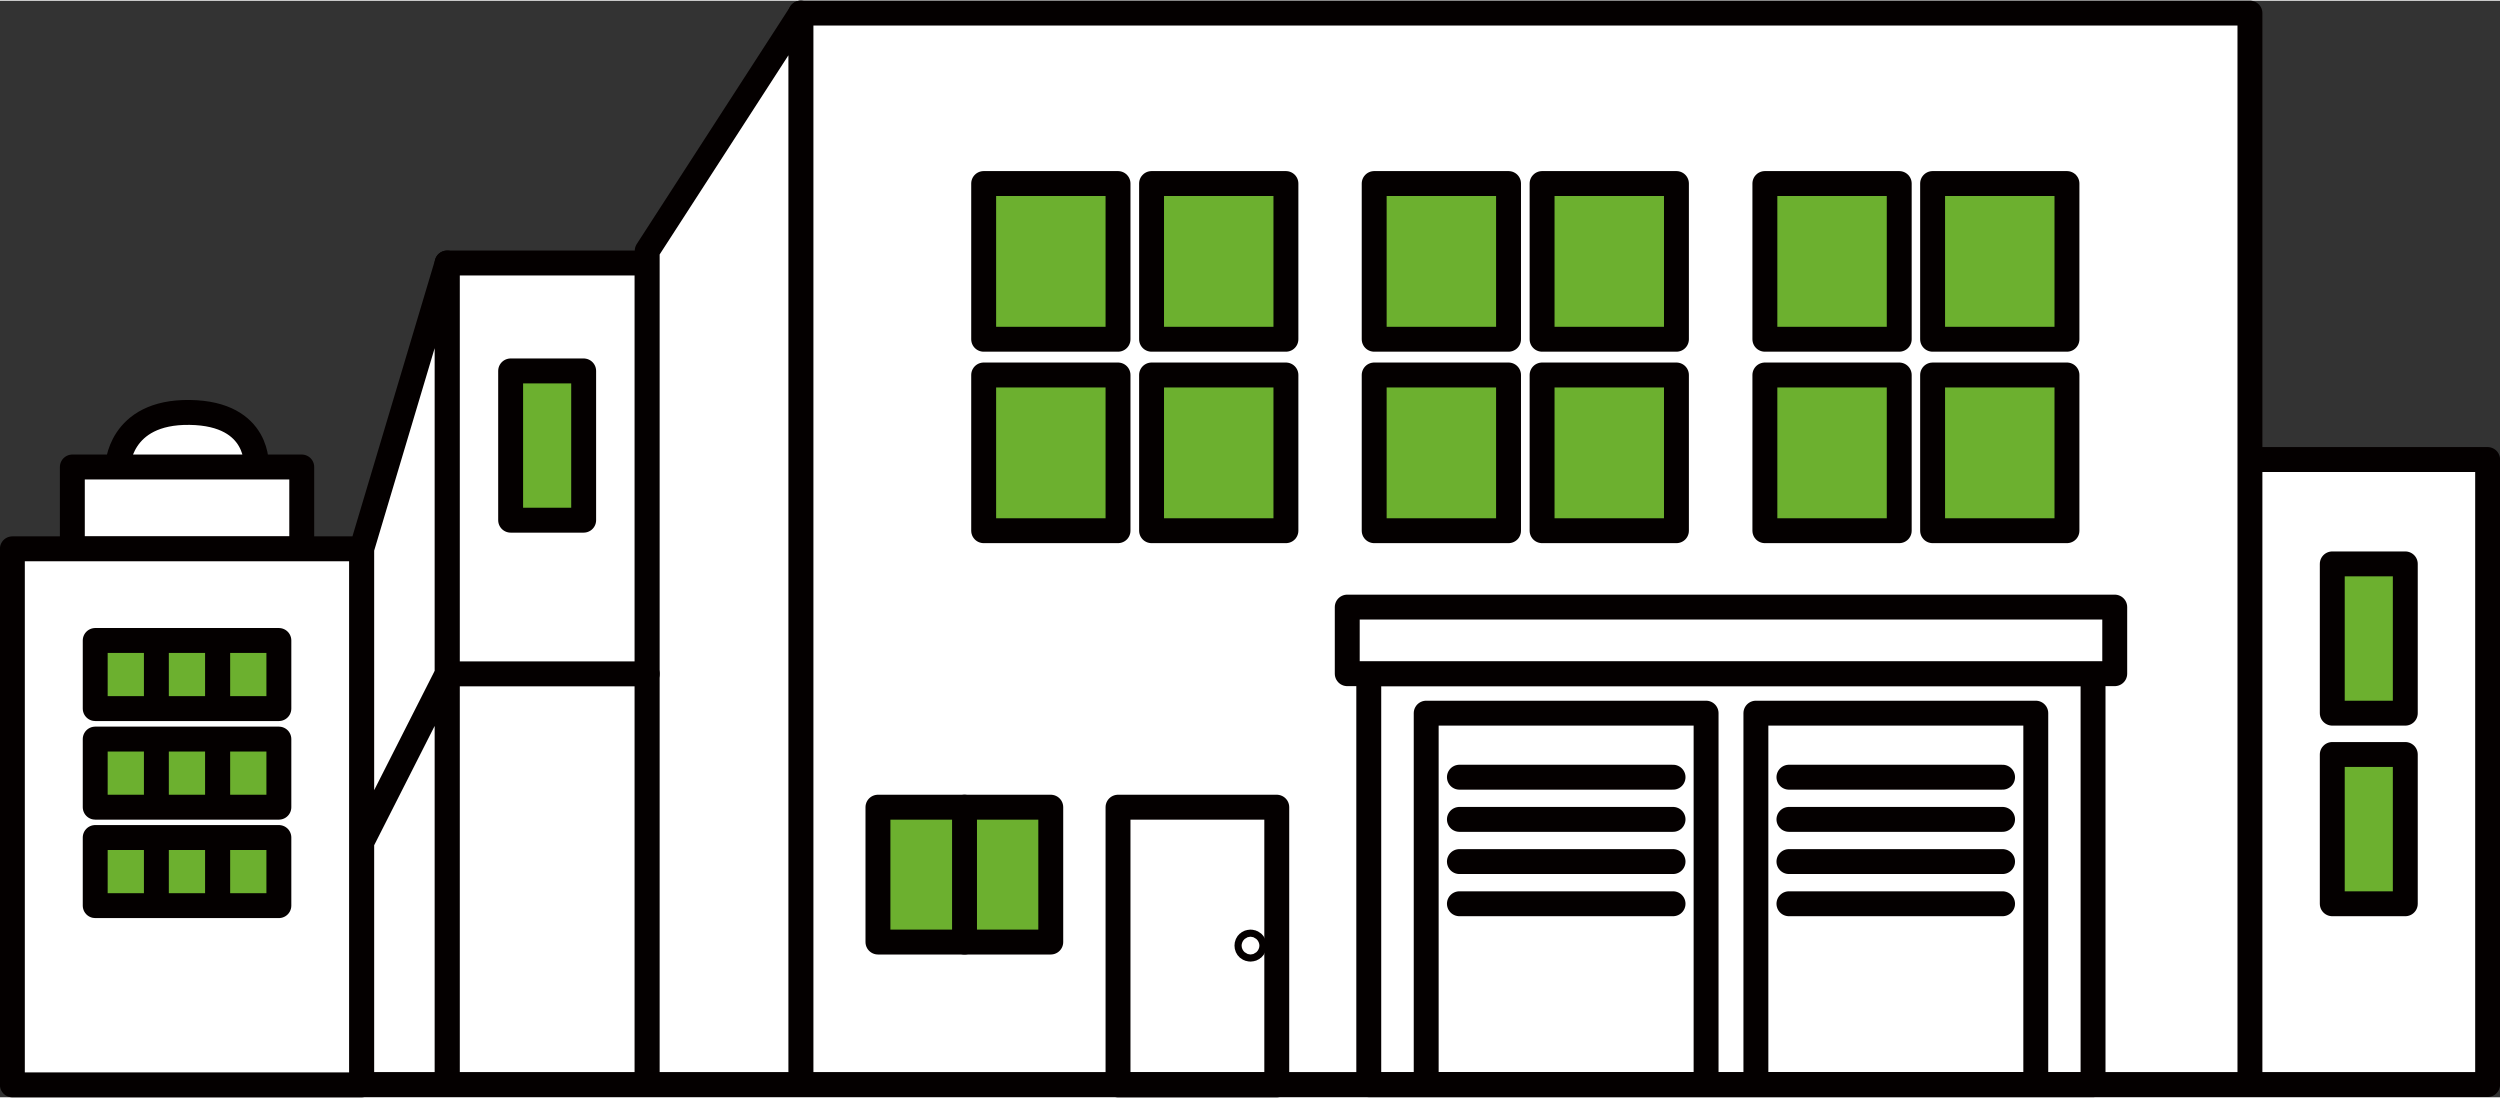 <svg xmlns="http://www.w3.org/2000/svg" width="148" height="65" viewBox="0 0 147.56 64.72"><rect x="0" y="0" width="147.56" height="64.72" fill="#333333" stroke="none"/><defs><style>.cls-1{fill:#fff}.cls-1,.cls-2,.cls-3{stroke:#040000;stroke-linecap:round;stroke-linejoin:round;stroke-width:1.47px}.cls-2{fill:#6cb02f}.cls-3{fill:none}</style></defs><g id="レイヤー_2" data-name="レイヤー 2"><g id="レイヤー_1-2" data-name="レイヤー 1"><path class="cls-1" d="M47.26.73h85.54v63.24H47.26zM6.94 27.52S7 24.24 11.2 24.3s3.93 3.22 3.93 3.22m-10.86 0h13.54v4.84H4.27zm128.53-.44h14.03v36.89H132.8z"/><path class="cls-1" d="M38.2 63.97h9.07V.73L38.2 14.76v49.21zM26.39 15.48h11.8v48.49h-11.8z"/><path class="cls-1" d="M26.39 63.97h-5.04V32.35l5.04-16.87v48.49zm-5.04-14.3l5.04-9.94M.73 32.35h20.61v31.64H.73z"/><path class="cls-2" d="M58.06 10.79h7.93v9.19h-7.93zm9.91 0h7.93v9.19h-7.93zm-9.91 11.3h7.93v9.19h-7.93zm9.91 0h7.93v9.19h-7.93zm13.14-11.3h7.93v9.19h-7.93zm9.91 0h7.93v9.19h-7.93zm-9.91 11.3h7.93v9.19h-7.93zm9.91 0h7.93v9.19h-7.93zm13.15-11.3h7.93v9.19h-7.93zm9.9 0H122v9.19h-7.93zm-9.9 11.3h7.93v9.19h-7.93zm9.9 0H122v9.19h-7.93z"/><path class="cls-3" d="M79.52 35.79h45.3v3.93h-45.3zm1.27 3.94h42.75v24.25H80.79z"/><path class="cls-3" d="M84.18 42.05h16.52v21.92H84.18zm19.46 0h16.52v21.92h-16.52zm-17.5 3.78h12.61m-12.61 2.49h12.61m-12.61 2.49h12.61M86.14 53.3h12.61m6.84-7.47h12.61m-12.61 2.49h12.61m-12.61 2.49h12.61m-12.61 2.49h12.61m-52.21-5.7h9.37v16.39h-9.37z"/><path class="cls-2" d="M51.82 47.6h10.2v7.96h-10.2z"/><circle class="cls-3" cx="73.81" cy="55.77" r=".21"/><path class="cls-2" d="M56.93 47.6v7.96m80.73-22.32h4.31v8.81h-4.31zM30.14 21.85h4.31v8.81h-4.31zm107.52 22.64h4.31v8.81h-4.31z"/><path fill="#005499" stroke="#040000" stroke-linecap="round" stroke-linejoin="round" stroke-width="1.47" d="M26.39 39.73H38.2"/><path class="cls-2" d="M5.62 37.76h3.61v4.02H5.62zm3.61 0h3.61v4.02H9.23zm3.62 0h3.61v4.02h-3.61zm-7.23 5.82h3.61v4.02H5.62zm3.61 0h3.61v4.02H9.23zm3.62 0h3.61v4.02h-3.61zm-7.23 5.81h3.61v4.02H5.62zm3.61 0h3.61v4.02H9.23zm3.62 0h3.61v4.02h-3.61z"/></g></g></svg>